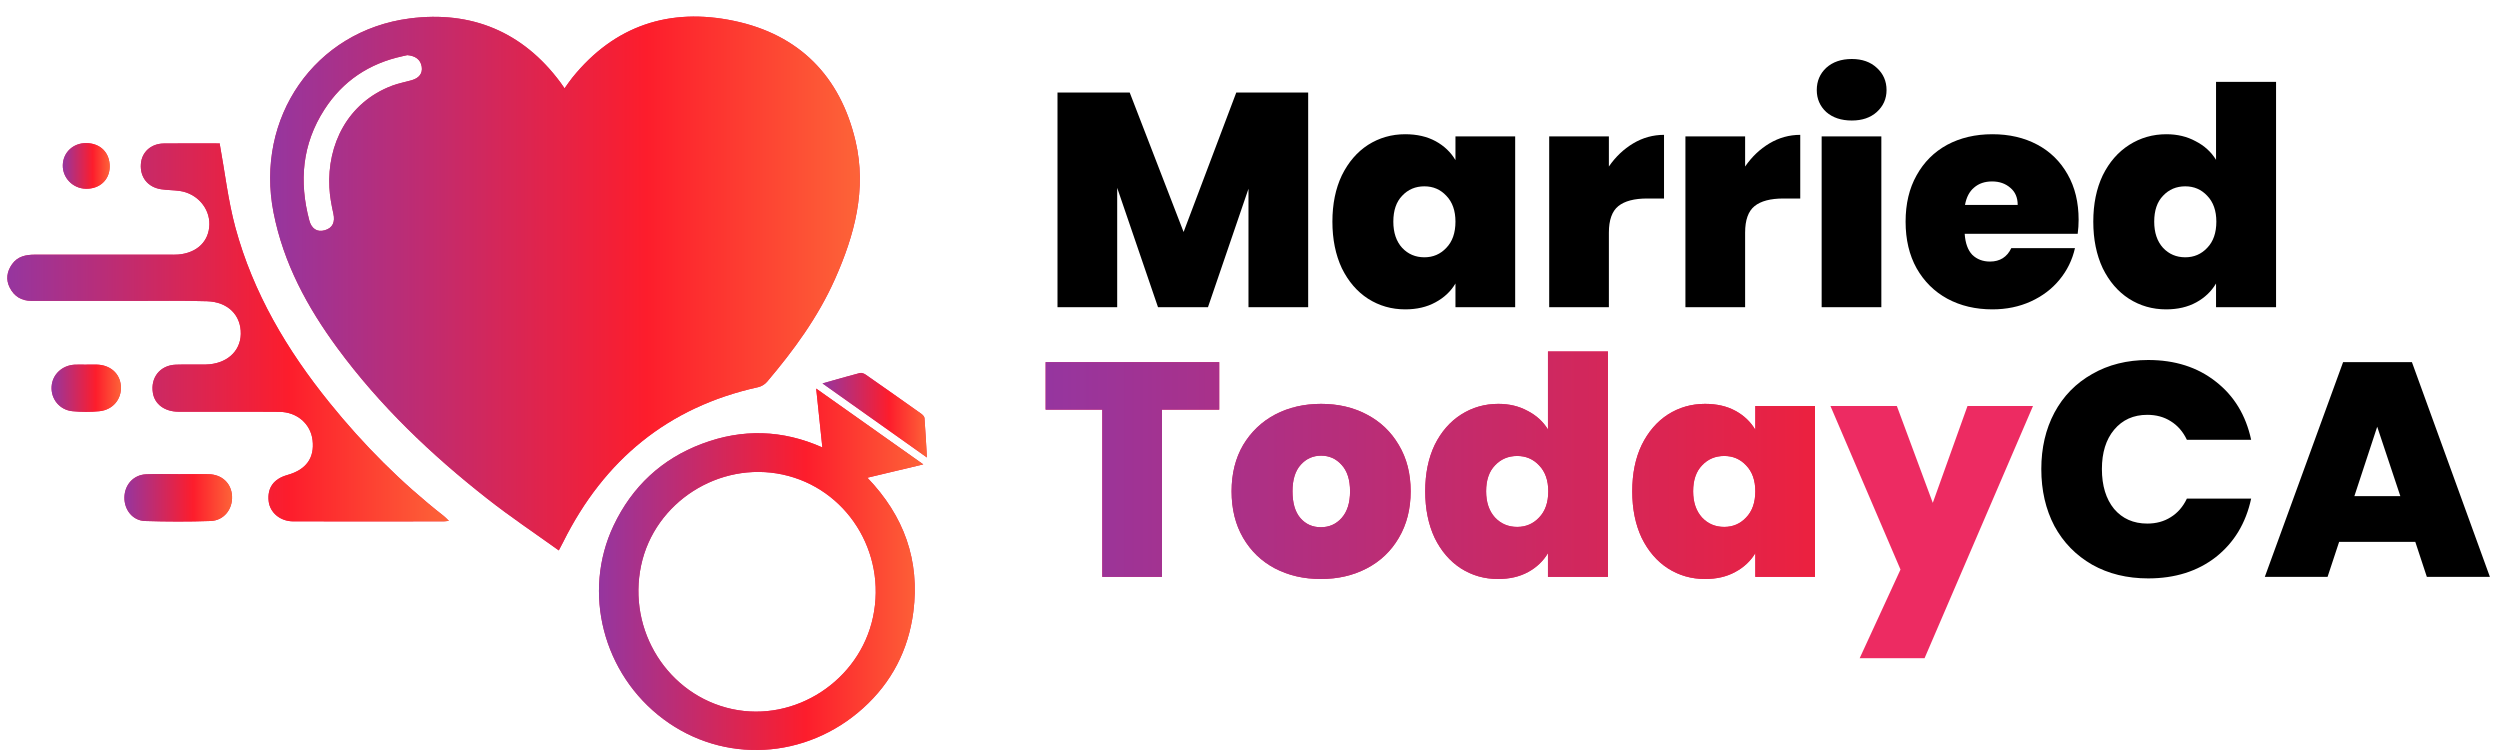 <svg xmlns="http://www.w3.org/2000/svg" width="130" height="39" viewBox="0 0 130 39" fill="none"><path d="M29.055 28.62C27.794 27.713 26.533 26.872 25.344 25.936C22.425 23.649 19.755 21.102 17.547 18.103C15.979 15.971 14.74 13.688 14.223 11.05C13.258 6.136 16.358 1.598 21.308 0.959C24.502 0.547 27.187 1.645 29.145 4.29C29.206 4.373 29.264 4.456 29.358 4.594C29.506 4.388 29.625 4.207 29.759 4.041C31.952 1.32 34.828 0.384 38.167 1.085C41.548 1.794 43.691 3.951 44.486 7.329C45.078 9.847 44.439 12.221 43.416 14.515C42.538 16.488 41.274 18.215 39.886 19.852C39.774 19.985 39.59 20.097 39.42 20.133C34.738 21.167 31.417 23.913 29.293 28.169C29.232 28.288 29.17 28.407 29.055 28.624V28.62ZM21.178 2.867C21.102 2.885 21.019 2.903 20.936 2.921C19.202 3.297 17.825 4.207 16.864 5.703C15.712 7.495 15.545 9.435 16.084 11.462C16.192 11.87 16.474 12.098 16.897 11.971C17.301 11.852 17.431 11.545 17.337 11.115C17.236 10.664 17.15 10.201 17.128 9.739C17.016 7.542 18.053 5.338 20.398 4.453C20.734 4.326 21.095 4.265 21.442 4.16C21.774 4.059 21.987 3.828 21.93 3.47C21.868 3.076 21.576 2.903 21.185 2.867H21.178Z" fill="#ED2B62"></path><path d="M29.055 28.62C27.794 27.713 26.533 26.872 25.344 25.936C22.425 23.649 19.755 21.102 17.547 18.103C15.979 15.971 14.74 13.688 14.223 11.05C13.258 6.136 16.358 1.598 21.308 0.959C24.502 0.547 27.187 1.645 29.145 4.29C29.206 4.373 29.264 4.456 29.358 4.594C29.506 4.388 29.625 4.207 29.759 4.041C31.952 1.32 34.828 0.384 38.167 1.085C41.548 1.794 43.691 3.951 44.486 7.329C45.078 9.847 44.439 12.221 43.416 14.515C42.538 16.488 41.274 18.215 39.886 19.852C39.774 19.985 39.59 20.097 39.42 20.133C34.738 21.167 31.417 23.913 29.293 28.169C29.232 28.288 29.17 28.407 29.055 28.624V28.62ZM21.178 2.867C21.102 2.885 21.019 2.903 20.936 2.921C19.202 3.297 17.825 4.207 16.864 5.703C15.712 7.495 15.545 9.435 16.084 11.462C16.192 11.87 16.474 12.098 16.897 11.971C17.301 11.852 17.431 11.545 17.337 11.115C17.236 10.664 17.15 10.201 17.128 9.739C17.016 7.542 18.053 5.338 20.398 4.453C20.734 4.326 21.095 4.265 21.442 4.16C21.774 4.059 21.987 3.828 21.93 3.47C21.868 3.076 21.576 2.903 21.185 2.867H21.178Z" fill="url(#paint0_linear_5_2481)"></path><path d="M48.012 24.147C47.011 24.386 46.09 24.606 45.103 24.841C47.015 26.832 47.842 29.148 47.492 31.829C47.235 33.801 46.364 35.489 44.88 36.825C41.906 39.503 37.621 39.727 34.496 37.393C31.356 35.048 30.261 30.799 31.909 27.327C32.873 25.296 34.413 23.862 36.512 23.074C38.596 22.29 40.681 22.341 42.762 23.266C42.654 22.243 42.553 21.271 42.441 20.206C44.323 21.539 46.13 22.818 48.005 24.144L48.012 24.147ZM40.696 24.675C37.386 23.97 34.04 26.116 33.34 29.393C32.613 32.793 34.741 36.153 38.073 36.872C41.342 37.577 44.692 35.395 45.396 32.092C46.119 28.707 44.012 25.383 40.692 24.675H40.696Z" fill="#ED2B62"></path><path d="M48.012 24.147C47.011 24.386 46.09 24.606 45.103 24.841C47.015 26.832 47.842 29.148 47.492 31.829C47.235 33.801 46.364 35.489 44.88 36.825C41.906 39.503 37.621 39.727 34.496 37.393C31.356 35.048 30.261 30.799 31.909 27.327C32.873 25.296 34.413 23.862 36.512 23.074C38.596 22.29 40.681 22.341 42.762 23.266C42.654 22.243 42.553 21.271 42.441 20.206C44.323 21.539 46.13 22.818 48.005 24.144L48.012 24.147ZM40.696 24.675C37.386 23.97 34.04 26.116 33.34 29.393C32.613 32.793 34.741 36.153 38.073 36.872C41.342 37.577 44.692 35.395 45.396 32.092C46.119 28.707 44.012 25.383 40.692 24.675H40.696Z" fill="url(#paint1_linear_5_2481)"></path><path d="M11.419 7.441C11.697 8.962 11.86 10.425 12.239 11.827C13.161 15.23 14.924 18.204 17.128 20.932C18.891 23.118 20.86 25.098 23.075 26.832C23.151 26.89 23.216 26.962 23.342 27.085C23.198 27.099 23.136 27.11 23.075 27.11C20.466 27.11 17.858 27.117 15.249 27.11C14.566 27.11 14.035 26.651 13.97 26.062C13.894 25.365 14.23 24.899 14.953 24.697C15.925 24.422 16.362 23.811 16.253 22.886C16.152 22.041 15.448 21.423 14.527 21.416C12.781 21.401 11.036 21.416 9.291 21.409C8.565 21.409 8.048 21.022 7.951 20.437C7.817 19.631 8.327 18.991 9.143 18.963C9.66 18.945 10.18 18.966 10.697 18.955C11.766 18.934 12.503 18.287 12.521 17.369C12.539 16.394 11.86 15.697 10.762 15.664C9.468 15.624 8.171 15.646 6.874 15.646C5.129 15.646 3.384 15.646 1.639 15.646C1.122 15.646 0.739 15.415 0.508 14.959C0.291 14.537 0.36 14.114 0.627 13.738C0.916 13.33 1.343 13.243 1.816 13.243C4.132 13.247 6.444 13.243 8.76 13.243C8.934 13.243 9.107 13.25 9.277 13.236C10.252 13.149 10.87 12.546 10.888 11.671C10.906 10.819 10.245 10.06 9.353 9.93C9.027 9.883 8.695 9.89 8.373 9.84C7.68 9.731 7.275 9.211 7.326 8.528C7.369 7.918 7.842 7.473 8.507 7.462C9.49 7.448 10.473 7.459 11.408 7.459L11.419 7.441Z" fill="#ED2B62"></path><path d="M11.419 7.441C11.697 8.962 11.86 10.425 12.239 11.827C13.161 15.23 14.924 18.204 17.128 20.932C18.891 23.118 20.86 25.098 23.075 26.832C23.151 26.89 23.216 26.962 23.342 27.085C23.198 27.099 23.136 27.11 23.075 27.11C20.466 27.11 17.858 27.117 15.249 27.11C14.566 27.11 14.035 26.651 13.97 26.062C13.894 25.365 14.23 24.899 14.953 24.697C15.925 24.422 16.362 23.811 16.253 22.886C16.152 22.041 15.448 21.423 14.527 21.416C12.781 21.401 11.036 21.416 9.291 21.409C8.565 21.409 8.048 21.022 7.951 20.437C7.817 19.631 8.327 18.991 9.143 18.963C9.66 18.945 10.18 18.966 10.697 18.955C11.766 18.934 12.503 18.287 12.521 17.369C12.539 16.394 11.86 15.697 10.762 15.664C9.468 15.624 8.171 15.646 6.874 15.646C5.129 15.646 3.384 15.646 1.639 15.646C1.122 15.646 0.739 15.415 0.508 14.959C0.291 14.537 0.36 14.114 0.627 13.738C0.916 13.33 1.343 13.243 1.816 13.243C4.132 13.247 6.444 13.243 8.76 13.243C8.934 13.243 9.107 13.25 9.277 13.236C10.252 13.149 10.87 12.546 10.888 11.671C10.906 10.819 10.245 10.06 9.353 9.93C9.027 9.883 8.695 9.89 8.373 9.84C7.68 9.731 7.275 9.211 7.326 8.528C7.369 7.918 7.842 7.473 8.507 7.462C9.49 7.448 10.473 7.459 11.408 7.459L11.419 7.441Z" fill="url(#paint2_linear_5_2481)"></path><path d="M48.203 23.79C46.357 22.482 44.58 21.221 42.77 19.938C43.445 19.747 44.081 19.562 44.717 19.396C44.804 19.375 44.934 19.425 45.017 19.483C45.981 20.155 46.943 20.831 47.9 21.513C47.976 21.568 48.066 21.658 48.073 21.738C48.124 22.391 48.157 23.049 48.2 23.79H48.203Z" fill="#ED2B62"></path><path d="M48.203 23.79C46.357 22.482 44.58 21.221 42.77 19.938C43.445 19.747 44.081 19.562 44.717 19.396C44.804 19.375 44.934 19.425 45.017 19.483C45.981 20.155 46.943 20.831 47.9 21.513C47.976 21.568 48.066 21.658 48.073 21.738C48.124 22.391 48.157 23.049 48.2 23.79H48.203Z" fill="url(#paint3_linear_5_2481)"></path><path d="M9.291 24.657C9.808 24.657 10.325 24.65 10.841 24.657C11.542 24.671 12.03 25.13 12.066 25.795C12.102 26.481 11.64 27.07 10.946 27.092C9.811 27.132 8.67 27.128 7.535 27.092C6.896 27.07 6.455 26.507 6.469 25.856C6.484 25.206 6.939 24.697 7.586 24.664C8.153 24.635 8.724 24.657 9.291 24.657Z" fill="#ED2B62"></path><path d="M9.291 24.657C9.808 24.657 10.325 24.65 10.841 24.657C11.542 24.671 12.03 25.13 12.066 25.795C12.102 26.481 11.64 27.07 10.946 27.092C9.811 27.132 8.67 27.128 7.535 27.092C6.896 27.07 6.455 26.507 6.469 25.856C6.484 25.206 6.939 24.697 7.586 24.664C8.153 24.635 8.724 24.657 9.291 24.657Z" fill="url(#paint4_linear_5_2481)"></path><path d="M4.508 18.959C4.681 18.959 4.854 18.959 5.024 18.959C5.732 18.974 6.235 19.418 6.285 20.068C6.336 20.737 5.881 21.311 5.169 21.383C4.706 21.43 4.233 21.427 3.771 21.383C3.099 21.318 2.64 20.747 2.683 20.097C2.723 19.476 3.225 18.999 3.883 18.963C4.088 18.952 4.298 18.963 4.504 18.963L4.508 18.959Z" fill="#ED2B62"></path><path d="M4.508 18.959C4.681 18.959 4.854 18.959 5.024 18.959C5.732 18.974 6.235 19.418 6.285 20.068C6.336 20.737 5.881 21.311 5.169 21.383C4.706 21.43 4.233 21.427 3.771 21.383C3.099 21.318 2.64 20.747 2.683 20.097C2.723 19.476 3.225 18.999 3.883 18.963C4.088 18.952 4.298 18.963 4.504 18.963L4.508 18.959Z" fill="url(#paint5_linear_5_2481)"></path><path d="M4.476 7.441C5.22 7.444 5.711 7.939 5.704 8.669C5.697 9.356 5.177 9.833 4.458 9.814C3.786 9.8 3.247 9.244 3.265 8.582C3.283 7.925 3.804 7.437 4.479 7.441H4.476Z" fill="#ED2B62"></path><path d="M4.476 7.441C5.22 7.444 5.711 7.939 5.704 8.669C5.697 9.356 5.177 9.833 4.458 9.814C3.786 9.8 3.247 9.244 3.265 8.582C3.283 7.925 3.804 7.437 4.479 7.441H4.476Z" fill="url(#paint6_linear_5_2481)"></path><path d="M68.025 4.81V15.976H64.921V9.815L62.814 15.976H60.217L58.094 9.768V15.976H54.99V4.81H58.744L61.547 12.064L64.287 4.81H68.025Z" fill="black"></path><path d="M69.285 11.526C69.285 10.607 69.449 9.805 69.776 9.118C70.114 8.432 70.568 7.904 71.138 7.534C71.719 7.165 72.363 6.98 73.071 6.98C73.683 6.98 74.211 7.102 74.655 7.344C75.098 7.587 75.441 7.915 75.684 8.326V7.091H78.789V15.976H75.684V14.741C75.441 15.153 75.093 15.48 74.639 15.723C74.195 15.966 73.673 16.087 73.071 16.087C72.363 16.087 71.719 15.903 71.138 15.533C70.568 15.164 70.114 14.636 69.776 13.949C69.449 13.252 69.285 12.444 69.285 11.526ZM75.684 11.526C75.684 10.956 75.526 10.507 75.209 10.18C74.903 9.852 74.523 9.689 74.069 9.689C73.604 9.689 73.219 9.852 72.912 10.18C72.606 10.496 72.453 10.945 72.453 11.526C72.453 12.096 72.606 12.55 72.912 12.888C73.219 13.215 73.604 13.379 74.069 13.379C74.523 13.379 74.903 13.215 75.209 12.888C75.526 12.561 75.684 12.107 75.684 11.526Z" fill="black"></path><path d="M83.662 8.659C84.01 8.152 84.433 7.751 84.929 7.455C85.425 7.16 85.959 7.012 86.529 7.012V10.322H85.658C84.982 10.322 84.48 10.454 84.153 10.718C83.826 10.982 83.662 11.441 83.662 12.096V15.976H80.558V7.091H83.662V8.659Z" fill="black"></path><path d="M90.746 8.659C91.095 8.152 91.517 7.751 92.013 7.455C92.51 7.16 93.043 7.012 93.613 7.012V10.322H92.742C92.066 10.322 91.564 10.454 91.237 10.718C90.91 10.982 90.746 11.441 90.746 12.096V15.976H87.642V7.091H90.746V8.659Z" fill="black"></path><path d="M96.294 6.267C95.745 6.267 95.301 6.12 94.963 5.824C94.636 5.518 94.472 5.138 94.472 4.683C94.472 4.219 94.636 3.833 94.963 3.527C95.301 3.221 95.745 3.068 96.294 3.068C96.832 3.068 97.265 3.221 97.593 3.527C97.931 3.833 98.1 4.219 98.1 4.683C98.1 5.138 97.931 5.518 97.593 5.824C97.265 6.12 96.832 6.267 96.294 6.267ZM97.83 7.091V15.976H94.726V7.091H97.83Z" fill="black"></path><path d="M108.088 11.431C108.088 11.674 108.072 11.916 108.04 12.159H102.164C102.196 12.645 102.328 13.009 102.56 13.252C102.803 13.485 103.109 13.601 103.479 13.601C103.996 13.601 104.366 13.368 104.587 12.904H107.898C107.76 13.516 107.491 14.065 107.09 14.551C106.699 15.026 106.203 15.401 105.601 15.676C104.999 15.95 104.334 16.087 103.605 16.087C102.729 16.087 101.948 15.903 101.261 15.533C100.585 15.164 100.052 14.636 99.662 13.949C99.281 13.263 99.091 12.455 99.091 11.526C99.091 10.597 99.281 9.794 99.662 9.118C100.042 8.432 100.57 7.904 101.245 7.534C101.932 7.165 102.718 6.98 103.605 6.98C104.482 6.98 105.258 7.16 105.934 7.519C106.61 7.878 107.137 8.395 107.518 9.071C107.898 9.736 108.088 10.523 108.088 11.431ZM104.92 10.655C104.92 10.275 104.793 9.979 104.54 9.768C104.286 9.546 103.97 9.435 103.59 9.435C103.209 9.435 102.898 9.541 102.655 9.752C102.412 9.953 102.254 10.253 102.18 10.655H104.92Z" fill="black"></path><path d="M108.851 11.526C108.851 10.607 109.015 9.805 109.342 9.118C109.68 8.432 110.14 7.904 110.72 7.534C111.301 7.165 111.945 6.98 112.653 6.98C113.223 6.98 113.73 7.102 114.173 7.344C114.627 7.577 114.981 7.899 115.234 8.311V4.256H118.355V15.976H115.234V14.741C114.992 15.153 114.648 15.48 114.205 15.723C113.761 15.966 113.239 16.087 112.637 16.087C111.929 16.087 111.285 15.903 110.705 15.533C110.134 15.164 109.68 14.636 109.342 13.949C109.015 13.252 108.851 12.444 108.851 11.526ZM115.25 11.526C115.25 10.956 115.092 10.507 114.775 10.18C114.469 9.852 114.089 9.689 113.635 9.689C113.17 9.689 112.785 9.852 112.478 10.18C112.172 10.496 112.019 10.945 112.019 11.526C112.019 12.096 112.172 12.55 112.478 12.888C112.785 13.215 113.17 13.379 113.635 13.379C114.089 13.379 114.469 13.215 114.775 12.888C115.092 12.561 115.25 12.107 115.25 11.526Z" fill="black"></path><path d="M63.4 18.831V21.302H60.422V29.998H57.318V21.302H54.372V18.831H63.4Z" fill="#ED2B62"></path><path d="M63.4 18.831V21.302H60.422V29.998H57.318V21.302H54.372V18.831H63.4Z" fill="url(#paint7_linear_5_2481)"></path><path d="M68.683 30.108C67.796 30.108 66.999 29.924 66.291 29.554C65.594 29.184 65.045 28.657 64.644 27.97C64.243 27.284 64.042 26.476 64.042 25.547C64.042 24.628 64.243 23.826 64.644 23.139C65.056 22.453 65.61 21.925 66.307 21.555C67.014 21.186 67.811 21.001 68.698 21.001C69.585 21.001 70.377 21.186 71.074 21.555C71.782 21.925 72.336 22.453 72.737 23.139C73.149 23.826 73.355 24.628 73.355 25.547C73.355 26.465 73.149 27.273 72.737 27.97C72.336 28.657 71.782 29.184 71.074 29.554C70.367 29.924 69.57 30.108 68.683 30.108ZM68.683 27.416C69.116 27.416 69.475 27.258 69.76 26.941C70.055 26.613 70.203 26.149 70.203 25.547C70.203 24.945 70.055 24.486 69.76 24.169C69.475 23.852 69.121 23.694 68.698 23.694C68.276 23.694 67.922 23.852 67.637 24.169C67.352 24.486 67.21 24.945 67.21 25.547C67.21 26.159 67.347 26.624 67.621 26.941C67.896 27.258 68.25 27.416 68.683 27.416Z" fill="#ED2B62"></path><path d="M68.683 30.108C67.796 30.108 66.999 29.924 66.291 29.554C65.594 29.184 65.045 28.657 64.644 27.97C64.243 27.284 64.042 26.476 64.042 25.547C64.042 24.628 64.243 23.826 64.644 23.139C65.056 22.453 65.61 21.925 66.307 21.555C67.014 21.186 67.811 21.001 68.698 21.001C69.585 21.001 70.377 21.186 71.074 21.555C71.782 21.925 72.336 22.453 72.737 23.139C73.149 23.826 73.355 24.628 73.355 25.547C73.355 26.465 73.149 27.273 72.737 27.97C72.336 28.657 71.782 29.184 71.074 29.554C70.367 29.924 69.57 30.108 68.683 30.108ZM68.683 27.416C69.116 27.416 69.475 27.258 69.76 26.941C70.055 26.613 70.203 26.149 70.203 25.547C70.203 24.945 70.055 24.486 69.76 24.169C69.475 23.852 69.121 23.694 68.698 23.694C68.276 23.694 67.922 23.852 67.637 24.169C67.352 24.486 67.21 24.945 67.21 25.547C67.21 26.159 67.347 26.624 67.621 26.941C67.896 27.258 68.25 27.416 68.683 27.416Z" fill="url(#paint8_linear_5_2481)"></path><path d="M74.111 25.547C74.111 24.628 74.275 23.826 74.602 23.139C74.94 22.453 75.4 21.925 75.98 21.555C76.561 21.186 77.205 21.001 77.913 21.001C78.483 21.001 78.99 21.123 79.433 21.366C79.887 21.598 80.241 21.92 80.494 22.332V18.277H83.615V29.998H80.494V28.762C80.251 29.174 79.908 29.501 79.465 29.744C79.021 29.987 78.499 30.108 77.897 30.108C77.189 30.108 76.545 29.924 75.964 29.554C75.394 29.184 74.94 28.657 74.602 27.97C74.275 27.273 74.111 26.465 74.111 25.547ZM80.51 25.547C80.51 24.977 80.352 24.528 80.035 24.201C79.729 23.873 79.349 23.71 78.895 23.71C78.43 23.71 78.045 23.873 77.738 24.201C77.432 24.517 77.279 24.966 77.279 25.547C77.279 26.117 77.432 26.571 77.738 26.909C78.045 27.236 78.43 27.4 78.895 27.4C79.349 27.4 79.729 27.236 80.035 26.909C80.352 26.582 80.51 26.128 80.51 25.547Z" fill="#ED2B62"></path><path d="M74.111 25.547C74.111 24.628 74.275 23.826 74.602 23.139C74.94 22.453 75.4 21.925 75.98 21.555C76.561 21.186 77.205 21.001 77.913 21.001C78.483 21.001 78.99 21.123 79.433 21.366C79.887 21.598 80.241 21.92 80.494 22.332V18.277H83.615V29.998H80.494V28.762C80.251 29.174 79.908 29.501 79.465 29.744C79.021 29.987 78.499 30.108 77.897 30.108C77.189 30.108 76.545 29.924 75.964 29.554C75.394 29.184 74.94 28.657 74.602 27.97C74.275 27.273 74.111 26.465 74.111 25.547ZM80.51 25.547C80.51 24.977 80.352 24.528 80.035 24.201C79.729 23.873 79.349 23.71 78.895 23.71C78.43 23.71 78.045 23.873 77.738 24.201C77.432 24.517 77.279 24.966 77.279 25.547C77.279 26.117 77.432 26.571 77.738 26.909C78.045 27.236 78.43 27.4 78.895 27.4C79.349 27.4 79.729 27.236 80.035 26.909C80.352 26.582 80.51 26.128 80.51 25.547Z" fill="url(#paint9_linear_5_2481)"></path><path d="M84.877 25.547C84.877 24.628 85.04 23.826 85.368 23.139C85.706 22.453 86.16 21.925 86.73 21.555C87.311 21.186 87.955 21.001 88.662 21.001C89.275 21.001 89.803 21.123 90.246 21.366C90.689 21.608 91.033 21.936 91.276 22.348V21.112H94.38V29.998H91.276V28.762C91.033 29.174 90.684 29.501 90.23 29.744C89.787 29.987 89.264 30.108 88.662 30.108C87.955 30.108 87.311 29.924 86.73 29.554C86.16 29.184 85.706 28.657 85.368 27.97C85.04 27.273 84.877 26.465 84.877 25.547ZM91.276 25.547C91.276 24.977 91.117 24.528 90.8 24.201C90.494 23.873 90.114 23.71 89.66 23.71C89.195 23.71 88.81 23.873 88.504 24.201C88.198 24.517 88.044 24.966 88.044 25.547C88.044 26.117 88.198 26.571 88.504 26.909C88.81 27.236 89.195 27.4 89.66 27.4C90.114 27.4 90.494 27.236 90.8 26.909C91.117 26.582 91.276 26.128 91.276 25.547Z" fill="#ED2B62"></path><path d="M84.877 25.547C84.877 24.628 85.04 23.826 85.368 23.139C85.706 22.453 86.16 21.925 86.73 21.555C87.311 21.186 87.955 21.001 88.662 21.001C89.275 21.001 89.803 21.123 90.246 21.366C90.689 21.608 91.033 21.936 91.276 22.348V21.112H94.38V29.998H91.276V28.762C91.033 29.174 90.684 29.501 90.23 29.744C89.787 29.987 89.264 30.108 88.662 30.108C87.955 30.108 87.311 29.924 86.73 29.554C86.16 29.184 85.706 28.657 85.368 27.97C85.04 27.273 84.877 26.465 84.877 25.547ZM91.276 25.547C91.276 24.977 91.117 24.528 90.8 24.201C90.494 23.873 90.114 23.71 89.66 23.71C89.195 23.71 88.81 23.873 88.504 24.201C88.198 24.517 88.044 24.966 88.044 25.547C88.044 26.117 88.198 26.571 88.504 26.909C88.81 27.236 89.195 27.4 89.66 27.4C90.114 27.4 90.494 27.236 90.8 26.909C91.117 26.582 91.276 26.128 91.276 25.547Z" fill="url(#paint10_linear_5_2481)"></path><path d="M105.716 21.112L100.077 34.227H96.703L98.826 29.617L95.183 21.112H98.636L100.505 26.149L102.31 21.112H105.716Z" fill="#ED2B62"></path><path d="M106.148 24.391C106.148 23.293 106.375 22.316 106.829 21.46C107.293 20.595 107.948 19.924 108.793 19.449C109.637 18.963 110.609 18.72 111.707 18.72C113.101 18.72 114.273 19.095 115.223 19.845C116.173 20.584 116.786 21.593 117.06 22.87H113.718C113.518 22.448 113.238 22.126 112.879 21.904C112.531 21.682 112.124 21.571 111.659 21.571C110.941 21.571 110.366 21.83 109.933 22.348C109.511 22.854 109.299 23.535 109.299 24.391C109.299 25.256 109.511 25.948 109.933 26.465C110.366 26.972 110.941 27.226 111.659 27.226C112.124 27.226 112.531 27.115 112.879 26.893C113.238 26.672 113.518 26.349 113.718 25.927H117.06C116.786 27.205 116.173 28.218 115.223 28.968C114.273 29.707 113.101 30.077 111.707 30.077C110.609 30.077 109.637 29.839 108.793 29.364C107.948 28.878 107.293 28.208 106.829 27.352C106.375 26.487 106.148 25.499 106.148 24.391Z" fill="black"></path><path d="M125.595 28.176H121.635L121.033 29.998H117.77L121.841 18.831H125.42L129.475 29.998H126.196L125.595 28.176ZM124.818 25.8L123.615 22.189L122.427 25.8H124.818Z" fill="black"></path><defs><linearGradient id="paint0_linear_5_2481" x1="10.525" y1="14.743" x2="56.713" y2="14.743" gradientUnits="userSpaceOnUse"><stop stop-color="#833AB4"></stop><stop offset="0.5" stop-color="#FD1D2C"></stop><stop offset="1" stop-color="#FCB045"></stop></linearGradient><linearGradient id="paint1_linear_5_2481" x1="29.209" y1="29.603" x2="54.612" y2="29.603" gradientUnits="userSpaceOnUse"><stop stop-color="#833AB4"></stop><stop offset="0.5" stop-color="#FD1D2C"></stop><stop offset="1" stop-color="#FCB045"></stop></linearGradient><linearGradient id="paint2_linear_5_2481" x1="-2.258" y1="17.277" x2="32.328" y2="17.277" gradientUnits="userSpaceOnUse"><stop stop-color="#833AB4"></stop><stop offset="0.5" stop-color="#FD1D2C"></stop><stop offset="1" stop-color="#FCB045"></stop></linearGradient><linearGradient id="paint3_linear_5_2481" x1="42.145" y1="21.59" x2="50.33" y2="21.59" gradientUnits="userSpaceOnUse"><stop stop-color="#833AB4"></stop><stop offset="0.5" stop-color="#FD1D2C"></stop><stop offset="1" stop-color="#FCB045"></stop></linearGradient><linearGradient id="paint4_linear_5_2481" x1="5.826" y1="25.885" x2="14.259" y2="25.885" gradientUnits="userSpaceOnUse"><stop stop-color="#833AB4"></stop><stop offset="0.5" stop-color="#FD1D2C"></stop><stop offset="1" stop-color="#FCB045"></stop></linearGradient><linearGradient id="paint5_linear_5_2481" x1="2.266" y1="20.188" x2="7.701" y2="20.188" gradientUnits="userSpaceOnUse"><stop stop-color="#833AB4"></stop><stop offset="0.5" stop-color="#FD1D2C"></stop><stop offset="1" stop-color="#FCB045"></stop></linearGradient><linearGradient id="paint6_linear_5_2481" x1="2.985" y1="8.628" x2="6.659" y2="8.628" gradientUnits="userSpaceOnUse"><stop stop-color="#833AB4"></stop><stop offset="0.5" stop-color="#FD1D2C"></stop><stop offset="1" stop-color="#FCB045"></stop></linearGradient><linearGradient id="paint7_linear_5_2481" x1="45.746" y1="18.647" x2="158.864" y2="18.647" gradientUnits="userSpaceOnUse"><stop stop-color="#833AB4"></stop><stop offset="0.5" stop-color="#FD1D2C"></stop><stop offset="1" stop-color="#FCB045"></stop></linearGradient><linearGradient id="paint8_linear_5_2481" x1="45.746" y1="18.647" x2="158.864" y2="18.647" gradientUnits="userSpaceOnUse"><stop stop-color="#833AB4"></stop><stop offset="0.5" stop-color="#FD1D2C"></stop><stop offset="1" stop-color="#FCB045"></stop></linearGradient><linearGradient id="paint9_linear_5_2481" x1="45.746" y1="18.647" x2="158.864" y2="18.647" gradientUnits="userSpaceOnUse"><stop stop-color="#833AB4"></stop><stop offset="0.5" stop-color="#FD1D2C"></stop><stop offset="1" stop-color="#FCB045"></stop></linearGradient><linearGradient id="paint10_linear_5_2481" x1="45.746" y1="18.647" x2="158.864" y2="18.647" gradientUnits="userSpaceOnUse"><stop stop-color="#833AB4"></stop><stop offset="0.5" stop-color="#FD1D2C"></stop><stop offset="1" stop-color="#FCB045"></stop></linearGradient></defs></svg>